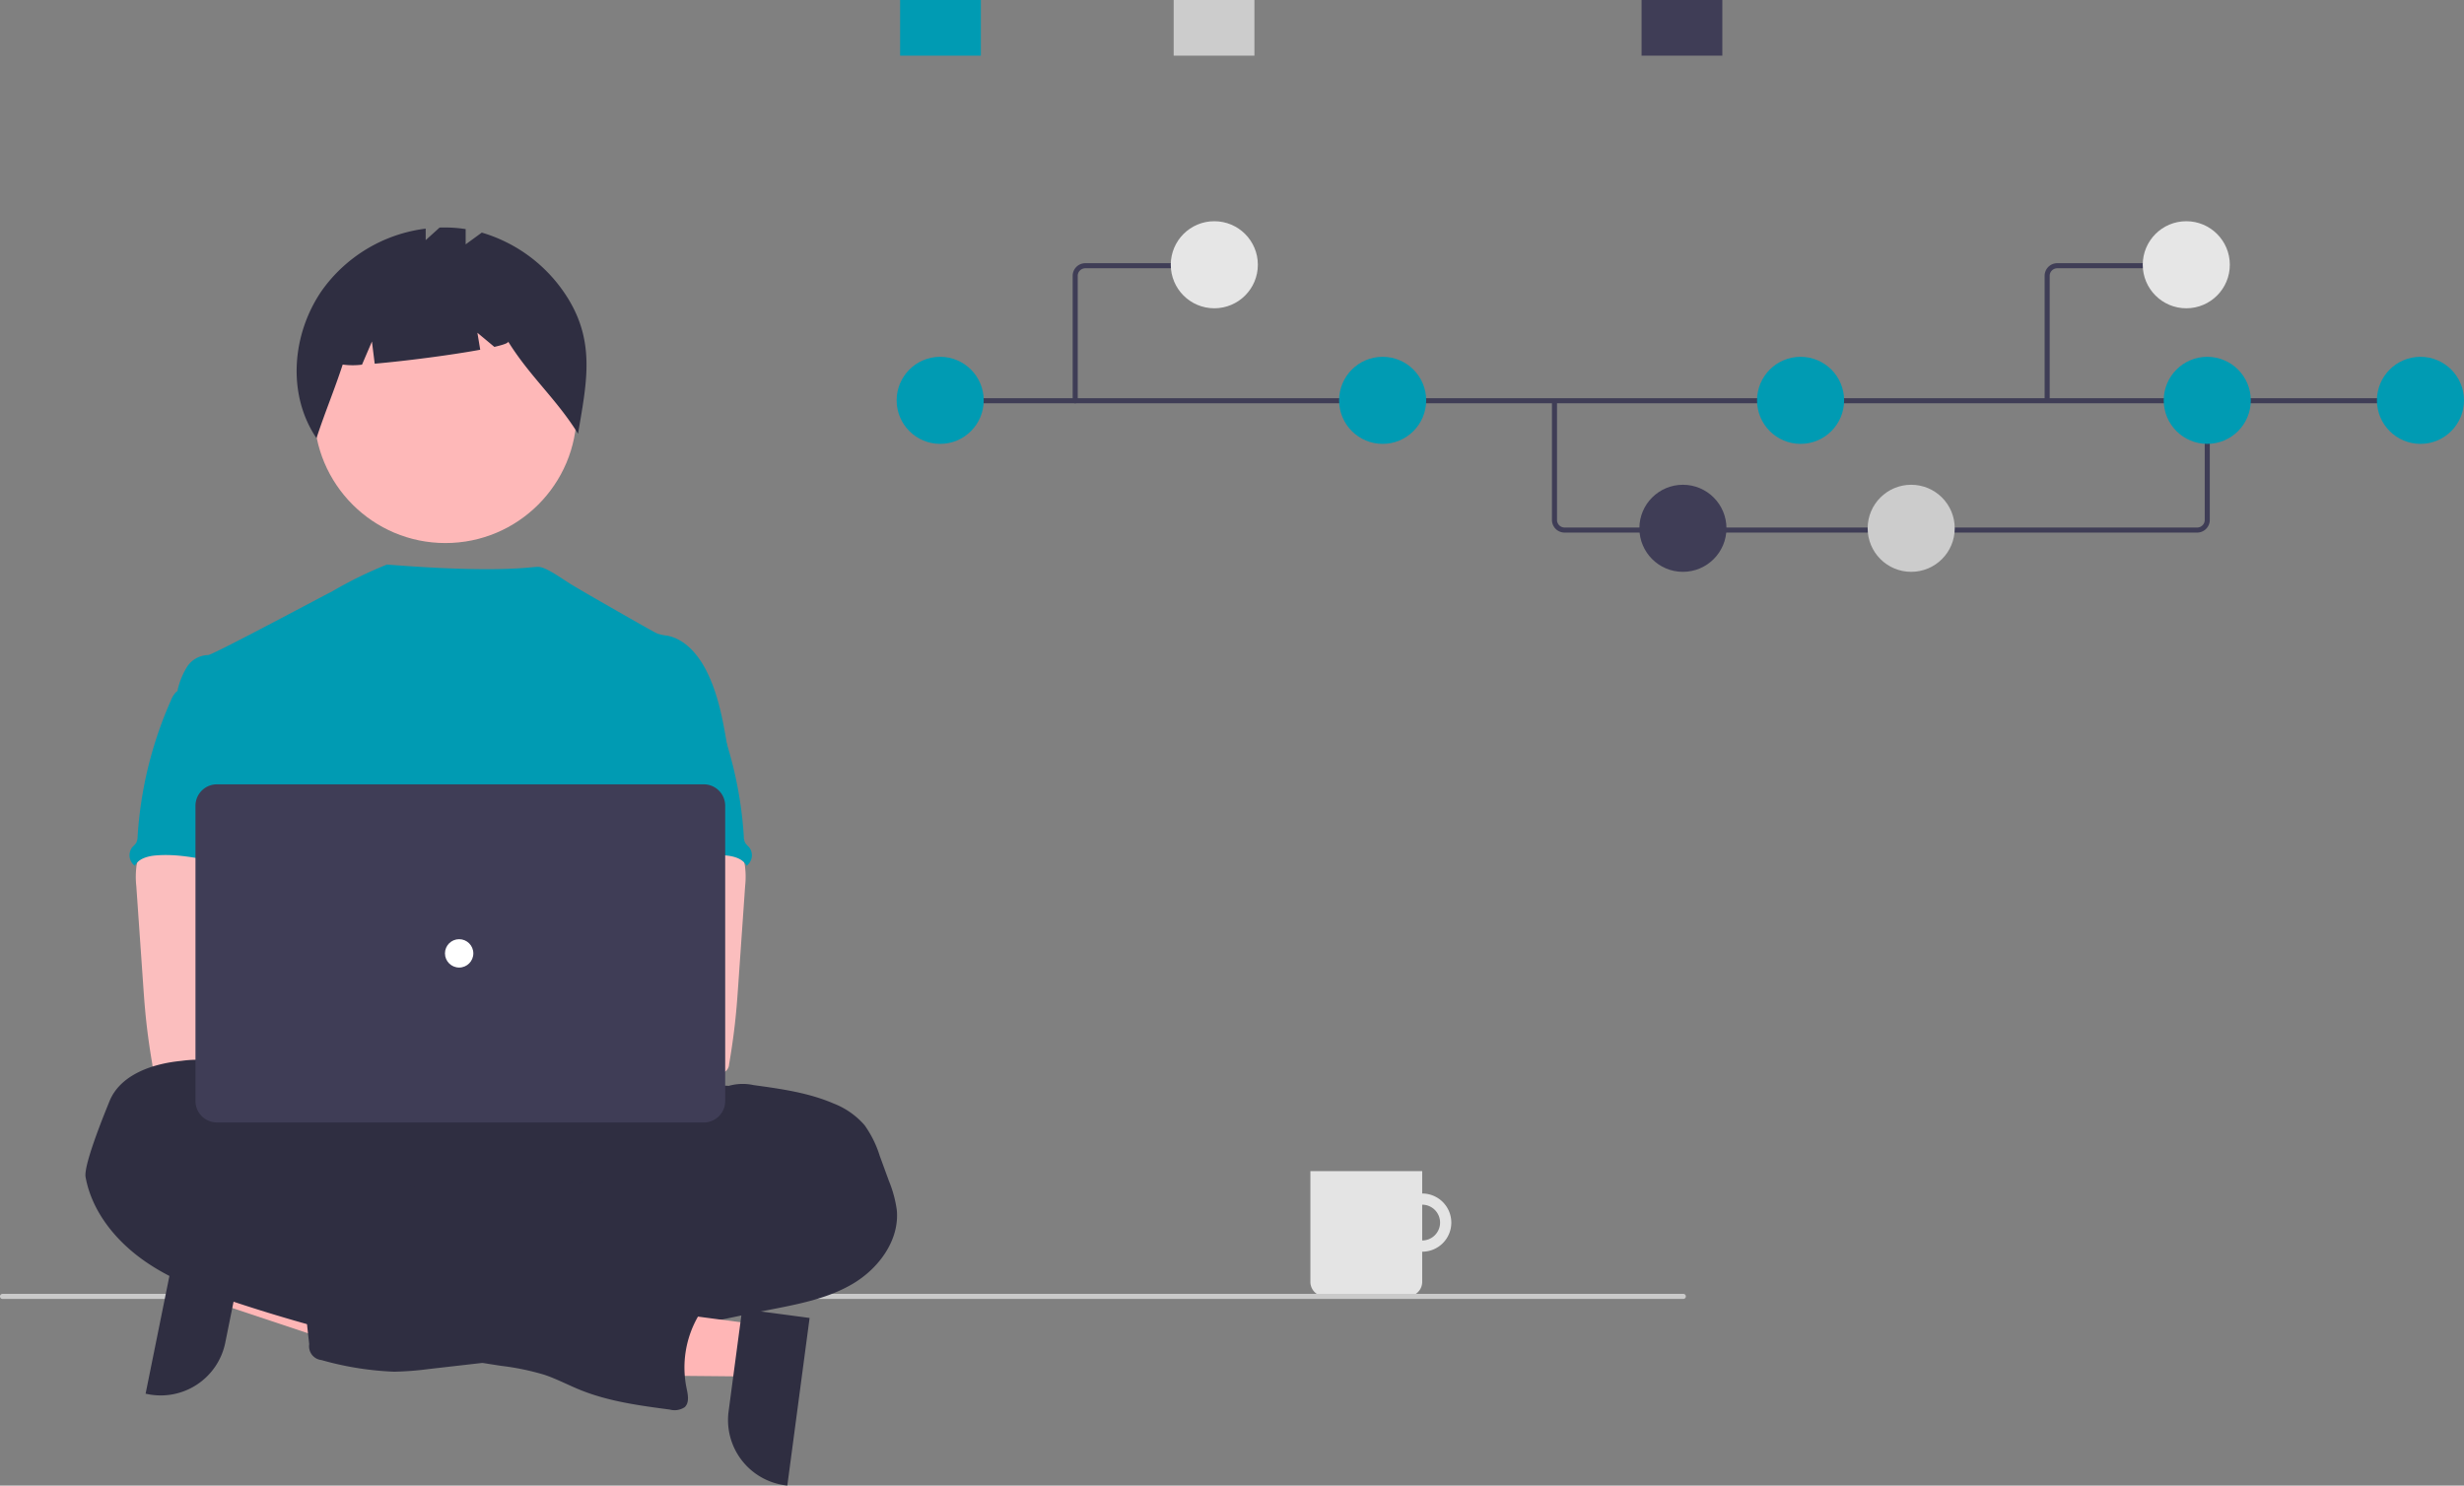 <svg xmlns="http://www.w3.org/2000/svg" width="406.323" height="245.025" viewBox="0 0 406.323 245.025">
  <rect x="0" y="0" width="406.323" height="245.025" fill="#808080" stroke="none"/>
  <g id="undraw_version_control_re_mg66" transform="translate(-0.001)">
    <g id="Group_100" data-name="Group 100" transform="translate(216.082 193.162)">
      <path id="Path_1465" data-name="Path 1465" d="M668.453,628.1a4.8,4.8,0,1,0,4.8,4.8h0A4.8,4.8,0,0,0,668.453,628.1Zm0,7.747A2.951,2.951,0,1,1,671.4,632.9h0A2.951,2.951,0,0,1,668.453,635.847Z" transform="translate(-650.007 -624.411)" fill="#e4e4e4"/>
      <path id="Path_1467" data-name="Path 1467" d="M630.954,619.261H649.4v18.257a2.4,2.4,0,0,1-2.4,2.4h-13.64a2.4,2.4,0,0,1-2.4-2.4V619.261Z" transform="translate(-630.954 -619.261)" fill="#e4e4e4"/>
    </g>
    <path id="Path_944" data-name="Path 944" d="M390.9,668.593H113.644a.42.42,0,0,1,0-.835H390.9a.42.42,0,0,1,0,.835Z" transform="translate(-113.269 -454.353)" fill="#cacaca"/>
    <path id="Path_6465" data-name="Path 6465" d="M87.017,494.381,85.3,502.86l31.887,10.65L119.72,501Z" transform="translate(-49.697 -288.026)" fill="#ffb6b6"/>
    <path id="Path_6466" data-name="Path 6466" d="M187.307,643.927l-3.377,16.7h0a10.857,10.857,0,0,1-12.793,8.488l-.346-.07,5.53-27.338Z" transform="translate(-146.781 -439.175)" fill="#2f2e41"/>
    <circle id="Ellipse_276" data-name="Ellipse 276" cx="21.651" cy="21.651" r="21.651" transform="translate(51.803 46.266)" fill="#feb8b8"/>
    <path id="Path_1461" data-name="Path 1461" d="M275.228,258.094A25.005,25.005,0,0,0,261,247.22l-2.658,1.94v-2.519a23.013,23.013,0,0,0-4.3-.25l-2.293,2.075v-1.9a24.767,24.767,0,0,0-17.085,10.162c-4.98,7.179-5.821,17.167-.922,24.4,1.344-4.132,2.976-8.009,4.321-12.141a12.231,12.231,0,0,0,3.186.015l1.636-3.817.457,3.656c5.071-.442,12.591-1.412,17.4-2.3l-.467-2.8,2.8,2.33c1.473-.339,2.347-.647,2.275-.882,3.575,5.763,7.95,9.445,11.525,15.208C278.229,272.268,279.792,265.51,275.228,258.094Z" transform="translate(-181.551 -208.857)" fill="#2f2e41"/>
    <ellipse id="Ellipse_260" data-name="Ellipse 260" cx="55.748" cy="15.594" rx="55.748" ry="15.594" transform="translate(24.751 178.409)" fill="#2f2e41"/>
    <path id="Path_6467" data-name="Path 6467" d="M274.158,410.05c-.745-4.479-1.512-9.044-3.594-13.079-1.368-2.643-3.54-5.162-6.468-5.684a6.256,6.256,0,0,1-1.684-.39c-.858-.413-12.386-6.994-14.218-8.14-1.573-.984-4.057-2.806-5.309-2.806-1.26-.028-6.09,1.1-24.944-.377a68.1,68.1,0,0,0-9.187,4.517c-.061-.04-19.569,10.436-20.3,10.408a4.263,4.263,0,0,0-3.474,1.949,12.61,12.61,0,0,0-1.559,3.844c4.261,9.489,8.159,18.99,12.421,28.478a2.43,2.43,0,0,1,.308,1.169,2.853,2.853,0,0,1-.53,1.169c-2.09,3.357-2.023,7.579-1.795,11.524s.511,8.113-1.252,11.649c-.48.971-1.1,1.86-1.559,2.83-1.068,2.2-1.454,9.232-.83,11.594l78.165,2.239C266.667,466.324,274.158,410.05,274.158,410.05Z" transform="translate(-154.139 -286.457)" fill="#009bb3"/>
    <path id="Path_1421" data-name="Path 1421" d="M167.052,491.037a13.8,13.8,0,0,0-.047,3.4l1.12,16.089c.105,1.516.209,3.029.351,4.542.269,2.936.67,5.848,1.169,8.756a1.559,1.559,0,0,0,1.6,1.516,57.171,57.171,0,0,0,15.06.718c7.68-.429,27.329-1.24,28.529-2.8s.5-4.082-1.064-5.343-27.495-4.335-27.495-4.335a25.551,25.551,0,0,1,1.743-5.8c1.3-3.381,2.519-6.873,2.542-10.495s-1.341-7.43-4.308-9.5c-2.441-1.7-5.583-2.019-8.557-1.949-2.164.062-5.9-.456-7.879.39C168.25,486.91,167.344,489.506,167.052,491.037Z" transform="translate(-144.527 -348.304)" fill="#fbbebe"/>
    <path id="Path_1423" data-name="Path 1423" d="M303.052,585.131a8.4,8.4,0,0,1,4.121-.129c4.48.612,9.025,1.24,13.177,3.029a12.952,12.952,0,0,1,5.123,3.59,17.794,17.794,0,0,1,2.5,5.068l1.5,4.1a19.743,19.743,0,0,1,1.306,4.807c.468,4.908-2.889,9.536-7.111,12.085s-9.192,3.458-14.035,4.409-9.7,2-14.526,3.119a58.472,58.472,0,0,1-6.834,1.345c-5.162.584-10.557-.277-15.461,1.431a58.907,58.907,0,0,1-5.885,2.168,36.649,36.649,0,0,1-4.07.62l-9.282,1.06a50.636,50.636,0,0,1-5.692.437,50.943,50.943,0,0,1-11.979-1.92,2.282,2.282,0,0,1-2.019-2.62q-.6-5.228-1.043-10.467a5.248,5.248,0,0,1,.456-3.318c.78-1.169,2.3-1.536,3.688-1.762a96.246,96.246,0,0,1,17.808-1.236c2.265-2.265,6-2.276,8.967-3.509a26.68,26.68,0,0,0,3.162-1.719,41.323,41.323,0,0,1,17.36-5.485,16.159,16.159,0,0,0,3.552-.507c2.3-.713,4.39-2.655,6.748-2.179a5.466,5.466,0,0,1,1.169-2.441c.334-.285.748-.475,1.056-.78a3.2,3.2,0,0,0,.612-2.616,7.654,7.654,0,0,1-.078-2.76,3.815,3.815,0,0,1,.433-.963A5.262,5.262,0,0,1,303.052,585.131Z" transform="translate(-182.893 -406.028)" fill="#2f2e41"/>
    <path id="Path_1430" data-name="Path 1430" d="M172.139,426.432a4.035,4.035,0,0,0-.865,1.384,65.439,65.439,0,0,0-5.5,22.463,2.246,2.246,0,0,1-.253,1.088,4.763,4.763,0,0,1-.573.62,2.152,2.152,0,0,0,.257,3.033q.053.045.109.086c.643-1.21,2.183-1.606,3.552-1.711,6.553-.518,12.954,2.53,19.527,2.3-.464-1.6-1.131-3.142-1.509-4.764-1.673-7.2,2.5-15.04-.058-21.976a5.667,5.667,0,0,0-2.709-3.36,7.216,7.216,0,0,0-1.735-.459c-1.661-.3-4.967-1.583-6.573-1.068-.593.191-.826.748-1.318,1.085A12.39,12.39,0,0,0,172.139,426.432Z" transform="translate(-143.083 -312.309)" fill="#009bb3"/>
    <path id="Path_1421-2" data-name="Path 1421" d="M337.239,486.221c-1.976-.846-5.715-.328-7.879-.39-2.974-.07-6.116.246-8.557,1.949-2.967,2.075-4.331,5.883-4.308,9.5s1.24,7.114,2.542,10.495a25.549,25.549,0,0,1,1.743,5.8s-25.929,3.074-27.495,4.335-2.265,3.783-1.064,5.343,38.658,3.125,43.589,2.082a1.559,1.559,0,0,0,1.6-1.516c.5-2.908.9-5.82,1.169-8.756.142-1.513.246-3.025.351-4.542l1.12-16.089a13.8,13.8,0,0,0-.047-3.4C339.71,489.506,338.8,486.91,337.239,486.221Z" transform="translate(-217.173 -348.304)" fill="#fbbebe"/>
    <path id="Path_1430-2" data-name="Path 1430" d="M366.847,425.152c-.491-.337-.725-.894-1.318-1.085-1.606-.515-4.912.768-6.573,1.068a7.219,7.219,0,0,0-1.735.459,5.667,5.667,0,0,0-2.709,3.36c-2.557,6.936,1.614,14.775-.058,21.976-.378,1.622-1.045,3.161-1.509,4.764,6.573.23,12.974-2.819,19.527-2.3,1.369.105,2.908.5,3.552,1.711q.056-.041.109-.086a2.152,2.152,0,0,0,.257-3.033,4.755,4.755,0,0,1-.573-.62,2.245,2.245,0,0,1-.253-1.088,65.439,65.439,0,0,0-5.5-22.463,4.035,4.035,0,0,0-.865-1.384A12.391,12.391,0,0,0,366.847,425.152Z" transform="translate(-252.904 -312.309)" fill="#009bb3"/>
    <path id="Path_6468" data-name="Path 6468" d="M250.731,517.242l-1.14,8.575-33.617-.315,1.682-12.656Z" transform="translate(-125.826 -298.784)" fill="#ffb6b6"/>
    <path id="Path_6469" data-name="Path 6469" d="M414.346,675.211l-3.675,27.649-.35-.046a10.857,10.857,0,0,1-9.332-12.192h0l2.245-16.887Z" transform="translate(-280.839 -457.835)" fill="#2f2e41"/>
    <path id="Path_1427" data-name="Path 1427" d="M178.757,583.952c0,.39-.612,0-.668-.417-.429-3.154-2.932-5.754-5.848-7.017a19.14,19.14,0,0,0-9.4-1.029c-4.775.452-10.136,2.281-11.883,6.744-.413,1.044-4.284,10.335-3.906,12.424,1.018,5.575,4.83,10.343,9.45,13.645s10.018,5.275,15.4,7.054a267.117,267.117,0,0,0,43.663,10.428,41.987,41.987,0,0,1,7.126,1.47c2.058.69,3.984,1.723,6,2.534,4.678,1.878,9.711,2.549,14.7,3.209a3.015,3.015,0,0,0,2.452-.39c.811-.751.543-2.062.312-3.142a16.9,16.9,0,0,1,1.992-11.992c.835-1.4,1.92-2.842,1.762-4.466-.187-1.895-2.074-3.236-3.953-3.54a19.8,19.8,0,0,0-5.677.39,3.041,3.041,0,0,1-1.93-.191,3.856,3.856,0,0,1-.756-.67,8.549,8.549,0,0,0-9.957-1.392c-.7.39-1.753-.48-2.479-.807l-8.2-3.712c-9.419-4.261-18.884-8.542-28.849-11.239a6.059,6.059,0,0,1-2.222-.924c-.5-.39-.85-.918-1.306-1.353-.994-.94-2.379-1.314-3.571-1.98S178.484,585.289,178.757,583.952Z" transform="translate(-132.938 -400.51)" fill="#2f2e41"/>
    <circle id="Ellipse_204" data-name="Ellipse 204" cx="5.844" cy="5.844" r="5.844" transform="translate(61.198 166.121)" fill="#fbbebe"/>
    <circle id="Ellipse_205" data-name="Ellipse 205" cx="5.844" cy="5.844" r="5.844" transform="translate(74.138 166.121)" fill="#fbbebe"/>
    <path id="Path_6470" data-name="Path 6470" d="M274.314,522.174H194.031a3.54,3.54,0,0,1-3.535-3.535v-48.7a3.539,3.539,0,0,1,3.535-3.535h80.283a3.539,3.539,0,0,1,3.535,3.535v48.705a3.54,3.54,0,0,1-3.535,3.535Z" transform="translate(-158.261 -337.041)" fill="#3f3d56"/>
    <circle id="Ellipse_263" data-name="Ellipse 263" cx="2.339" cy="2.339" r="2.339" transform="translate(73.377 154.906)" fill="#fff"/>
    <path id="Path_6471" data-name="Path 6471" d="M832.8,336.394H728.493a2.089,2.089,0,0,1-2.087-2.087v-19.66h.835v19.66a1.254,1.254,0,0,0,1.252,1.252H832.8a1.254,1.254,0,0,0,1.252-1.252v-19.8h.835v19.8a2.089,2.089,0,0,1-2.087,2.087Z" transform="translate(-470.482 -248.551)" fill="#3f3d56"/>
    <rect id="Rectangle_339" data-name="Rectangle 339" width="245.106" height="0.835" transform="translate(155.022 65.679)" fill="#3f3d56"/>
    <circle id="Ellipse_264" data-name="Ellipse 264" cx="7.18" cy="7.18" r="7.18" transform="translate(147.859 58.851)" fill="#009bb3"/>
    <circle id="Ellipse_266" data-name="Ellipse 266" cx="7.18" cy="7.18" r="7.18" transform="translate(220.823 58.851)" fill="#009bb3"/>
    <circle id="Ellipse_268" data-name="Ellipse 268" cx="7.18" cy="7.18" r="7.18" transform="translate(270.34 79.955)" fill="#3f3d56"/>
    <circle id="Ellipse_269" data-name="Ellipse 269" cx="7.18" cy="7.18" r="7.18" transform="translate(307.984 79.955)" fill="#ccc"/>
    <circle id="Ellipse_270" data-name="Ellipse 270" cx="7.18" cy="7.18" r="7.18" transform="translate(289.743 58.851)" fill="#009bb3"/>
    <circle id="Ellipse_271" data-name="Ellipse 271" cx="7.18" cy="7.18" r="7.18" transform="translate(391.964 58.851)" fill="#009bb3"/>
    <circle id="Ellipse_272" data-name="Ellipse 272" cx="7.18" cy="7.18" r="7.18" transform="translate(356.806 58.851)" fill="#009bb3"/>
    <rect id="Rectangle_207" data-name="Rectangle 207" width="13.318" height="9.179" transform="translate(270.701)" fill="#3f3d56"/>
    <rect id="Rectangle_208" data-name="Rectangle 208" width="13.318" height="9.179" transform="translate(148.433)" fill="#009bb3"/>
    <rect id="Rectangle_209" data-name="Rectangle 209" width="13.318" height="9.179" transform="translate(193.543)" fill="#ccc"/>
    <path id="Path_6472" data-name="Path 6472" d="M537.468,283.586a.417.417,0,0,1-.417-.417v-20.6a2.089,2.089,0,0,1,2.087-2.087h20.317a.417.417,0,0,1,0,.835H539.138a1.254,1.254,0,0,0-1.252,1.252v20.6A.417.417,0,0,1,537.468,283.586Z" transform="translate(-360.164 -217.072)" fill="#3f3d56"/>
    <circle id="Ellipse_265" data-name="Ellipse 265" cx="7.18" cy="7.18" r="7.18" transform="translate(193.066 36.487)" fill="#e6e6e6"/>
    <path id="Path_6473" data-name="Path 6473" d="M921.886,283.168h-.835v-20.6a2.089,2.089,0,0,1,2.087-2.087h20.317v.835H923.138a1.254,1.254,0,0,0-1.252,1.252Z" transform="translate(-583.882 -217.072)" fill="#3f3d56"/>
    <circle id="Ellipse_265-2" data-name="Ellipse 265" cx="7.18" cy="7.18" r="7.18" transform="translate(353.348 36.487)" fill="#e6e6e6"/>
  </g>
</svg>
